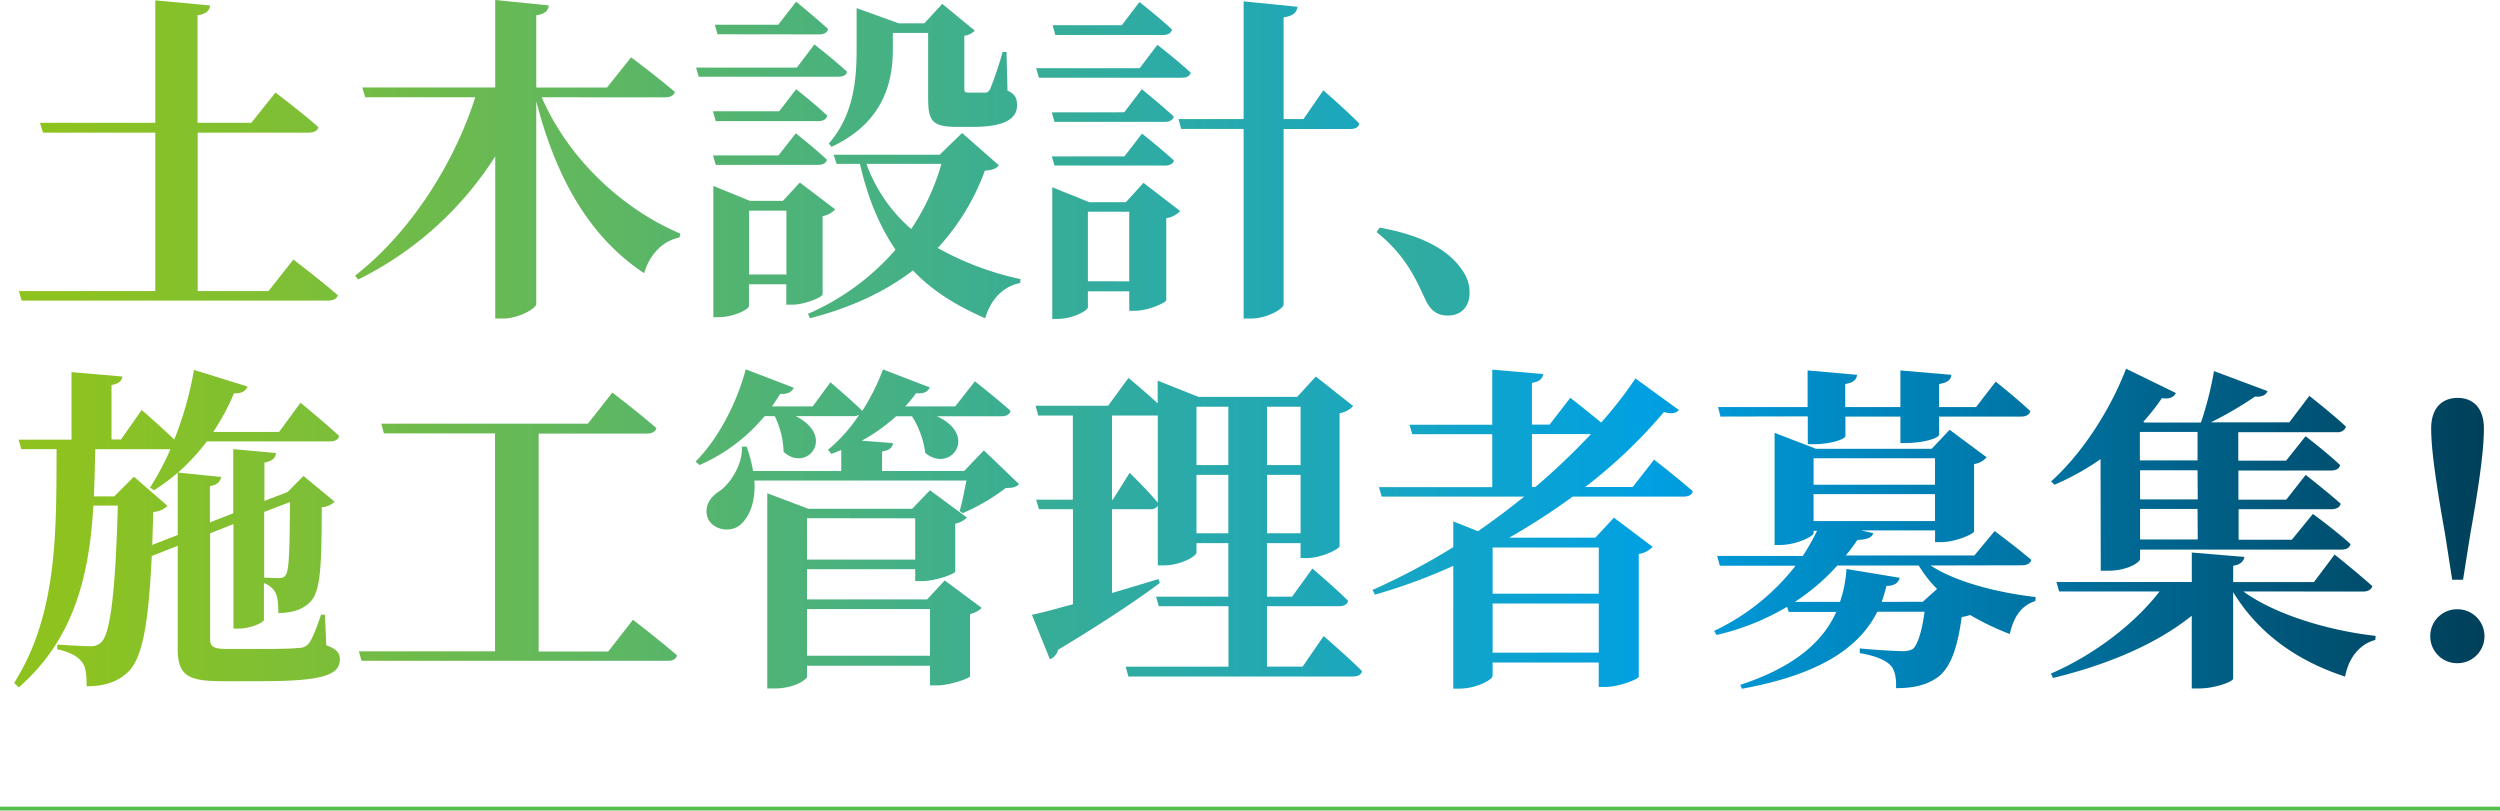 <svg xmlns="http://www.w3.org/2000/svg" xmlns:xlink="http://www.w3.org/1999/xlink" viewBox="0 0 642.5 208.31"><defs><style>.cls-1{fill:none;stroke:#54bf4c;stroke-miterlimit:10;}.cls-2{fill:url(#名称未設定グラデーション_15);}.cls-3{fill:url(#名称未設定グラデーション_11);}.cls-4{fill:url(#名称未設定グラデーション_11-2);}.cls-5{fill:url(#名称未設定グラデーション_11-3);}.cls-6{fill:url(#名称未設定グラデーション_13);}.cls-7{fill:url(#名称未設定グラデーション_14);}.cls-8{fill:url(#名称未設定グラデーション_11-4);}.cls-9{fill:url(#名称未設定グラデーション_11-5);}.cls-10{fill:url(#名称未設定グラデーション_11-6);}.cls-11{fill:url(#名称未設定グラデーション_11-7);}.cls-12{fill:url(#名称未設定グラデーション_11-8);}.cls-13{fill:url(#名称未設定グラデーション_11-9);}.cls-14{fill:url(#名称未設定グラデーション_11-10);}</style><linearGradient id="名称未設定グラデーション_15" x1="663.93" y1="38.67" x2="14.85" y2="38.67" gradientUnits="userSpaceOnUse"><stop offset="0" stop-color="#003449"/><stop offset="0.25" stop-color="#00a0e2"/><stop offset="0.57" stop-color="#43b087"/><stop offset="1" stop-color="#8ec31f"/></linearGradient><linearGradient id="名称未設定グラデーション_11" x1="663.93" y1="40.94" x2="14.85" y2="40.94" gradientUnits="userSpaceOnUse"><stop offset="0" stop-color="#003449"/><stop offset="0.37" stop-color="#00a0e2"/><stop offset="0.66" stop-color="#43b087"/><stop offset="1" stop-color="#8ec31f"/></linearGradient><linearGradient id="名称未設定グラデーション_11-2" x1="663.93" y1="41.11" x2="14.85" y2="41.11" xlink:href="#名称未設定グラデーション_11"/><linearGradient id="名称未設定グラデーション_11-3" x1="663.93" y1="41.11" x2="14.85" y2="41.11" xlink:href="#名称未設定グラデーション_11"/><linearGradient id="名称未設定グラデーション_13" x1="663.93" y1="69.79" x2="14.85" y2="69.79" gradientUnits="userSpaceOnUse"><stop offset="0" stop-color="#003449"/><stop offset="0.19" stop-color="#00a0e2"/><stop offset="0.57" stop-color="#43b087"/><stop offset="1" stop-color="#8ec31f"/></linearGradient><linearGradient id="名称未設定グラデーション_14" x1="663.93" y1="135.92" x2="14.85" y2="135.92" gradientUnits="userSpaceOnUse"><stop offset="0" stop-color="#003449"/><stop offset="0.14" stop-color="#00a0e2"/><stop offset="0.56" stop-color="#43b087"/><stop offset="1" stop-color="#8ec31f"/></linearGradient><linearGradient id="名称未設定グラデーション_11-4" x1="663.93" y1="135.35" x2="14.85" y2="135.35" xlink:href="#名称未設定グラデーション_11"/><linearGradient id="名称未設定グラデーション_11-5" x1="663.93" y1="135.92" x2="14.85" y2="135.92" xlink:href="#名称未設定グラデーション_11"/><linearGradient id="名称未設定グラデーション_11-6" x1="663.93" y1="135.31" x2="14.85" y2="135.31" xlink:href="#名称未設定グラデーション_11"/><linearGradient id="名称未設定グラデーション_11-7" x1="663.93" y1="136" x2="14.85" y2="136" xlink:href="#名称未設定グラデーション_11"/><linearGradient id="名称未設定グラデーション_11-8" x1="663.93" y1="136.09" x2="14.85" y2="136.09" xlink:href="#名称未設定グラデーション_11"/><linearGradient id="名称未設定グラデーション_11-9" x1="663.93" y1="135.87" x2="14.85" y2="135.87" xlink:href="#名称未設定グラデーション_11"/><linearGradient id="名称未設定グラデーション_11-10" x1="663.93" y1="136.35" x2="14.85" y2="136.35" xlink:href="#名称未設定グラデーション_11"/></defs><title>Asset 3</title><g id="Layer_2" data-name="Layer 2"><g id="レイヤー_3" data-name="レイヤー 3"><line class="cls-1" y1="207.81" x2="642.5" y2="207.81"/><path class="cls-2" d="M75.4,66.7s7.06,5.4,11.42,9.15c-.26,1-1.22,1.4-2.53,1.4H5.56l-.7-2.44H39.91V34.09H11.05l-.78-2.53H39.91V.09L54,1.4c-.18,1.3-.88,2.17-3.23,2.52V31.56H64.58l6.2-7.76s7,5.23,11.07,8.9c-.26.95-1.22,1.39-2.53,1.39H50.81V74.81H69Z"/><path class="cls-3" d="M139.22,25c7.23,16.57,21.53,29.12,35.66,35.05l-.27,1c-4.09.79-7.58,4.1-9.06,9.16C152,61.29,143.05,46.47,137.82,26V78.12c0,1.13-4.53,3.75-8.54,3.75h-2V40.19A87.82,87.82,0,0,1,92.05,71.84l-.79-1C105.74,59.55,116.9,41.59,122.13,25H93.88l-.79-2.53h34.18V0l13.78,1.4c-.18,1.22-.79,2.17-3.23,2.52V22.49H156l6.19-7.76s7,5.24,11.24,8.9c-.26,1-1.3,1.39-2.52,1.39Z"/><path class="cls-4" d="M209.31,11.42s5.23,4.1,8.37,7c-.17,1-1.13,1.3-2.35,1.3H179.58l-.7-2.35h25.9ZM200.25,28.6l4.36-5.67s5,3.92,8,6.8c-.26,1-1.14,1.4-2.36,1.4H183.94l-.7-2.53ZM183.94,42.37l-.7-2.44h16.83l4.45-5.66s5,3.92,8,6.8c-.26.87-1,1.3-2.27,1.3Zm27.47,33.31c-.09.7-4.62,2.62-7.76,2.62h-1.57V73.06h-9.59v5.58c0,.88-4,2.88-7.85,2.88h-1.31V47.78l9.42,3.84h8.46l4.35-4.71,9.07,6.89a5.61,5.61,0,0,1-3.22,1.74Zm-27-66.87-.7-2.45H200L204.61.44s5,4.09,8.19,7c-.17,1-1.13,1.4-2.27,1.4Zm17.7,61.73V54.14h-9.59v16.4Zm54.58-28.08c-.61.87-1.49,1.22-3.58,1.4A58.81,58.81,0,0,1,241,63.73a75.68,75.68,0,0,0,21.28,8l-.09,1c-4.36.87-7.5,4.09-9,9.06-7.41-3.22-13.6-7.06-18.57-12.29C227.71,74.81,219,79,208.18,81.78l-.52-1.13a62.88,62.88,0,0,0,22.49-16.48c-4-5.84-7.06-13-9.15-22.06h-6l-.78-2.35h27.29l5.75-5.58ZM213,36.88c6.53-7.41,7.15-16.83,7.15-24.15V2.09L231,6h6.54l4.62-5,8.37,6.88a4.78,4.78,0,0,1-2.7,1.31V22.67c0,1,.18,1.13,1.22,1.13h4c.7,0,.87-.08,1.4-.87a93,93,0,0,0,3.22-9.59h1l.26,9.94c2.1,1,2.45,2.09,2.45,3.84,0,3.48-3.41,5.49-11.25,5.49h-4.27c-6.63,0-7.33-1.83-7.33-7.67V8.46h-9.07v4.27c0,7-1.57,18.48-15.78,25Zm9.67,5.23a40,40,0,0,0,11.51,16.74,58.33,58.33,0,0,0,7.76-16.74Z"/><path class="cls-5" d="M297.46,11.51s5.32,4.18,8.54,7.15c-.26,1-1.13,1.31-2.35,1.31H267l-.7-2.45h26.6Zm-8.54,17.35,4.53-5.93s5.06,4.1,8.19,7c-.17.95-1.13,1.39-2.26,1.39H271l-.69-2.44ZM271,42.55l-.69-2.36h18.66l4.53-5.84s5.06,4,8.19,6.89c-.17.87-1.13,1.31-2.26,1.31ZM293.88,47l9.42,7.24a6.17,6.17,0,0,1-3.57,1.83v21.1c-.09.61-4.71,2.7-7.94,2.7h-1.57v-5H279.59v4.1c0,.87-4,3-7.85,3h-1.31V48.13l9.5,3.83h9.42ZM271.22,9l-.7-2.53H288.3L292.84.52s5.23,4.1,8.37,7.07C301,8.54,300.08,9,298.85,9Zm19,63.3V54.41H279.59V72.28Zm49.87-49.09s5.93,5.15,9.25,8.55c-.18,1-1.14,1.39-2.36,1.39H329.89V78.21c0,1.22-4.44,3.66-8.37,3.66h-1.91V33.13H303.56l-.69-2.53h16.74V.35l13.86,1.39c-.26,1.4-1,2.36-3.58,2.71V30.6H335Z"/><path class="cls-6" d="M354.57,58.5c11.68,2.1,18,6.11,21.27,11a9.54,9.54,0,0,1,1.83,5.84c0,3.49-2.18,5.76-5.58,5.76-2.53,0-4.36-1.14-5.67-3.93-2.35-4.88-4.79-11.25-12.64-17.52Z"/><path class="cls-7" d="M83.85,165.82c2.62,1,3.49,1.92,3.49,3.58,0,3.92-3.84,5.66-20,5.66H56.83c-8.72,0-11.16-1.65-11.16-8.37V140.28L39,142.89c-.87,18.66-2.61,26.51-6.19,29.91-2.7,2.53-6.19,3.57-10.55,3.57,0-2.87-.17-5.14-1.31-6.36-1.13-1.48-3.31-2.53-6.27-3.14l.08-1.22c2.53.17,6.72.43,8.37.43a3.74,3.74,0,0,0,2.88-1c2.35-2.18,3.66-12.91,4.27-35.14H24c-1.05,17.7-4.8,34.18-19.19,46.73L3.64,175.5c11.25-17.79,10.81-39.06,10.9-60.07H5.47L4.77,113H18.38V95.64l13.07,1.13c-.08,1-.78,1.83-2.79,2.18v14H31.1l5.32-7.59s4.8,4.19,8.37,7.59a88.77,88.77,0,0,0,5.06-17.88l13.78,4.27c-.44,1.14-1.57,1.84-3.49,1.75A61.8,61.8,0,0,1,54.82,111H71.73l5.5-7.5s6.27,5.15,9.94,8.55c-.26,1-1.14,1.39-2.44,1.39H53.16a53.87,53.87,0,0,1-7.41,8l11.08,1.14c-.18,1.13-.88,2-2.88,2.35v9.33l6-2.35V115.43l11,1c-.17,1.22-.87,2.1-3,2.45v9.85l5.23-2,.7-.26L78,122.32l8,6.62a5.09,5.09,0,0,1-3.31,1.4c0,17.52-.52,22.4-3.49,24.85-1.83,1.57-4.36,2.35-7.67,2.35,0-2.44-.17-4.45-1-5.67a5.49,5.49,0,0,0-2.7-2v9.41c0,.7-3.49,2.27-6.45,2.27H60V134.7l-6,2.35v27.29c0,1.74.78,2.44,4.27,2.44h9.85c3.84,0,7.15-.09,8.55-.26a3.31,3.31,0,0,0,2.44-.87c1-1,2.18-4.1,3.4-7.67h1ZM45.67,137.49v-16A49.79,49.79,0,0,1,39.56,126l-1-.7a68,68,0,0,0,5.23-9.85H24.48c-.09,4.1-.18,8.11-.35,12.12h5.23l5.06-5.06,8.63,7.5a5.71,5.71,0,0,1-3.66,1.57c-.09,3.05-.18,5.84-.26,8.46Zm22.23-5.93v16.91c1.22,0,2.7.09,3.57.09,1,0,1.57-.17,1.83-.61,1-1,1.14-5.84,1.22-18.92Z"/><path class="cls-8" d="M162.67,159.28s7.06,5.41,11.33,9.16c-.26,1-1.13,1.39-2.52,1.39H92.92l-.7-2.44h35v-56H98.67L98,108.89h53.09l6.28-8s7.06,5.4,11.34,9.15c-.27,1-1.31,1.4-2.53,1.4H138.43v56h17.88Z"/><path class="cls-9" d="M261.89,124.41c-.7.78-1.57,1-3.4,1a50.87,50.87,0,0,1-11.07,6.46l-.79-.53c.61-2.09,1.22-5.23,1.74-7.84H193.88c.35,5.4-1.22,9.24-3.57,11.33s-6.89,1.57-8.37-1.57c-1.14-3,.52-5.58,3.14-7.15,2.61-1.92,5.84-6.71,5.58-11.33h1.22a33.84,33.84,0,0,1,1.65,6.27H216.2v-5.4c-.87.35-1.66.7-2.53,1l-.87-1.05a40.83,40.83,0,0,0,8-9,2.81,2.81,0,0,1-1.57.35H204.52c10.46,5.32,2.79,14.65-3.14,9.16a22.15,22.15,0,0,0-2.27-9.16H196.5a45,45,0,0,1-16.74,12.56l-1-.88c5.23-5.23,10.29-14,12.9-23.71L204,99.65c-.44,1-1.57,1.74-3.49,1.57-.7,1.13-1.4,2.18-2.09,3.22h10.46l4.53-6.19s5.15,4.36,8.2,7.33a55.67,55.67,0,0,0,5.32-10.64l12,4.62c-.35,1-1.48,1.74-3.49,1.48a35.12,35.12,0,0,1-2.79,3.4H245.5L250.55,98s5.67,4.45,9.16,7.59c-.26,1-1.13,1.39-2.36,1.39H240.79c10.81,5,3.4,14.74-3,9.42a23.22,23.22,0,0,0-3.4-9.42h-4.1a45.55,45.55,0,0,1-8.81,6.28l8,.61c-.08,1-.69,1.83-2.79,2.18v5h21.1l5.06-5.31Zm-19.1,24.76,9.51,7.06a5.91,5.91,0,0,1-3,1.57v16c-.08.52-5.23,2.35-8.45,2.35H239v-5.06H207.4v2.79c0,.7-3.14,3.06-8.37,3.06h-1.84V126.76l10.55,4h26.68L239,126l9.5,7a5.5,5.5,0,0,1-3,1.57V146.9c-.09.61-5.15,2.44-8.46,2.44h-1.83v-3.05H207.4v7.76h30.86Zm-35.39-16v10.64h27.81V133.21ZM239,168.53v-12H207.4v12Z"/><path class="cls-10" d="M340.18,163.47s6.28,5.4,9.85,9c-.17,1-1.13,1.39-2.35,1.39H290l-.7-2.52h26.42V155.8H297.81l-.7-2.45h18.57V139.58h-8.19V142c0,1-4.19,3.31-8.37,3.31h-1.57V130a2.12,2.12,0,0,1-2,.87h-9.76V152.4c3.83-1.14,7.93-2.36,11.94-3.58l.35,1c-5.49,4.1-14.12,9.94-26.16,17.18a3.5,3.5,0,0,1-2.09,2.44L265.2,158c2.27-.44,6-1.49,10.55-2.71V130.86H267l-.7-2.44h9.42V106.8h-8.89l-.7-2.53h18.66l5.23-7.15s4.18,3.49,7.5,6.54V97.82L308,102h25.37l4.8-5.23,9.59,7.58a5.93,5.93,0,0,1-3.49,1.84v34.17c-.09.79-4.8,3.06-8.37,3.06h-1.66v-3.84h-8.63v13.77h6.45l5.23-7.23s5.76,4.88,9.16,8.28c-.17,1-1.13,1.4-2.44,1.4h-18.4v15.52h9.16Zm-49.87-41.94s4.71,4.53,7.24,7.67V106.8H285.78v21.62H286Zm17.18-17v15h8.19v-15Zm8.19,32.52v-15h-8.19v15Zm9.94-32.52v15h8.63v-15Zm8.63,32.52v-15h-8.63v15Z"/><path class="cls-11" d="M425.1,118.13s6.19,4.8,9.94,8.11c-.26,1-1.13,1.39-2.44,1.39H404.18a173.34,173.34,0,0,1-16.31,10.55H410l4.79-5.14,9.94,7.5a6.17,6.17,0,0,1-3.57,1.83v31.56c-.09.61-5.15,2.62-8.63,2.62h-1.66v-6.28H383.6v3.4c0,1.05-4.27,3.31-8.54,3.31h-1.57V145.42a144.44,144.44,0,0,1-20.14,7.41l-.61-1.22a170.58,170.58,0,0,0,20.75-11V134l6.36,2.53c4.1-2.88,8.11-5.84,11.86-8.9H355.09l-.7-2.44h29.12v-13.6H362.94l-.7-2.44h21.27V95l13.08,1.13c-.17,1.13-.78,1.92-2.88,2.27v10.72h4.54l5.32-6.89s4.36,3.4,7.93,6.37a106.1,106.1,0,0,0,8.81-11.34l11.16,8.11c-.7.79-1.75,1.13-3.84.52a130.33,130.33,0,0,1-20.23,19.27h12.21Zm-41.5,22.58v11.86h27.29V140.71Zm27.29,27V155.1H383.6v12.64Zm-17.18-42.55h.88a176.71,176.71,0,0,0,14.29-13.6H393.71Z"/><path class="cls-12" d="M496.16,145.33c6.8,4.45,17.87,7.07,27,8.11l-.09,1.05c-3.4,1-5.58,3.92-6.54,8.46a69.36,69.36,0,0,1-10.2-4.89,15.83,15.83,0,0,1-2.18.53c-1.13,8.45-3.14,13.86-7,16-2.36,1.48-5.5,2.27-9.86,2.27.09-2.53-.26-4.8-1.57-6-1.39-1.4-4.27-2.44-7.76-3v-1.22c3.4.35,9.16.7,10.81.7a5.45,5.45,0,0,0,2.8-.53c1.22-1,2.35-4.44,3.05-9.59H482.47c-4.45,8.81-14,16-34.79,19.79l-.43-1c14.29-4.71,21.36-11.34,24.67-18.75H459.71l-.43-1.31a63.43,63.43,0,0,1-18.14,7.24l-.61-1.05a57.86,57.86,0,0,0,20.93-16.74H442l-.69-2.52h22a54.87,54.87,0,0,0,3.66-6.46h-.87V137c0,.87-4.54,3.06-8.63,3.06h-1.4V111.24l10.64,4.1h29.73l4.62-4.88,9.5,7.06a5.22,5.22,0,0,1-3.22,1.74v17.27c0,.7-4.88,2.79-8.37,2.79h-1.66v-3h-19l3.13.7c-.34,1-1.3,1.66-4.09,1.74a43.81,43.81,0,0,1-3,4h33.05l5.23-6.28s5.75,4.27,9.41,7.41c-.26,1-1.22,1.39-2.44,1.39Zm-54-38.27-.61-2.44h23V95.2l12.73,1.13c-.18,1.22-.88,2-3.06,2.36v5.93H488.4V95.2l13.08,1.13c-.09,1.22-.87,2-3.14,2.36v5.93h9.5l5.06-6.54s5.58,4.44,8.89,7.58c-.26,1-1.13,1.4-2.44,1.4h-21v4.62c0,.87-3.66,2.09-8.28,2.18H488.4v-6.8H474.27v5c0,.79-3.74,2.1-8.19,2.1H464.6v-7.15Zm52,47.6,3.67-3.31a30.88,30.88,0,0,1-4.71-6H472.18a54.51,54.51,0,0,1-10.9,9.33h11.6a31.8,31.8,0,0,0,1.66-8.45l13.68,2.26c-.34,1.31-1.39,2.09-3.4,2.09-.34,1.4-.78,2.79-1.22,4.1Zm-28.07-36.88v6.8h31.21v-6.8Zm0,16.13h31.21V127H466.08Z"/><path class="cls-13" d="M539.84,118A65.79,65.79,0,0,1,528,124.58l-.87-.87c7.15-6.36,14.73-17.18,19.27-28.95L559.19,101c-.43,1-1.57,1.66-3.57,1.31a57.29,57.29,0,0,1-4.8,6.11l.35.17h14.48A89.07,89.07,0,0,0,569,95.37l13.77,5.15c-.43,1-1.48,1.57-3.22,1.39a96.82,96.82,0,0,1-11.34,6.63h20.14l5.15-6.8s5.93,4.62,9.42,7.93a2.21,2.21,0,0,1-2.36,1.4H575.24v7.32h12.29l5-6.28s5.58,4.28,8.89,7.42c-.26,1-1.13,1.39-2.35,1.39h-23.8v7.5h12.29l5-6.37s5.58,4.36,9,7.41c-.26,1-1.22,1.4-2.44,1.4h-23.8v7.85h13.68l5.41-6.63s6.1,4.45,9.68,7.76c-.26,1-1.13,1.4-2.36,1.4H550v2.44c0,.78-3.14,3-8.28,3h-1.83Zm36.7,34c8.2,6,22.15,10.11,34,11.42l-.09,1.05c-3.84,1-6.8,4.35-7.76,9.41-12.82-4.18-22.49-11.42-28.77-21.71v22.23c0,.79-4.71,2.53-8.72,2.53h-1.92V158.24c-9,7.23-21.45,12.55-35.66,16l-.52-1.13c11.59-5.06,21.71-13.08,27.9-21.1H529.2l-.7-2.44h34.79V142l13.52,1.13c-.18,1-.79,1.92-2.88,2.27v4.19h20.75l5.32-7.07s6,4.8,9.68,8.11c-.27,1-1.22,1.4-2.45,1.4Zm-26.59-41v7.32h14.82v-7.32Zm14.82,9.85H550v7.5h14.82Zm0,9.94H550v7.85h14.82Z"/><path class="cls-14" d="M624.58,163.47a6.87,6.87,0,0,1,7-6.89,6.93,6.93,0,1,1,0,13.86A6.88,6.88,0,0,1,624.58,163.47Zm13.78-53.36c0,4.36-.7,11.51-3.49,27.12L633,149h-2.79l-1.83-11.77c-2.79-15.61-3.57-22.76-3.57-27.12,0-5.32,2.87-7.85,6.8-7.85S638.36,104.79,638.36,110.11Z"/></g></g></svg>